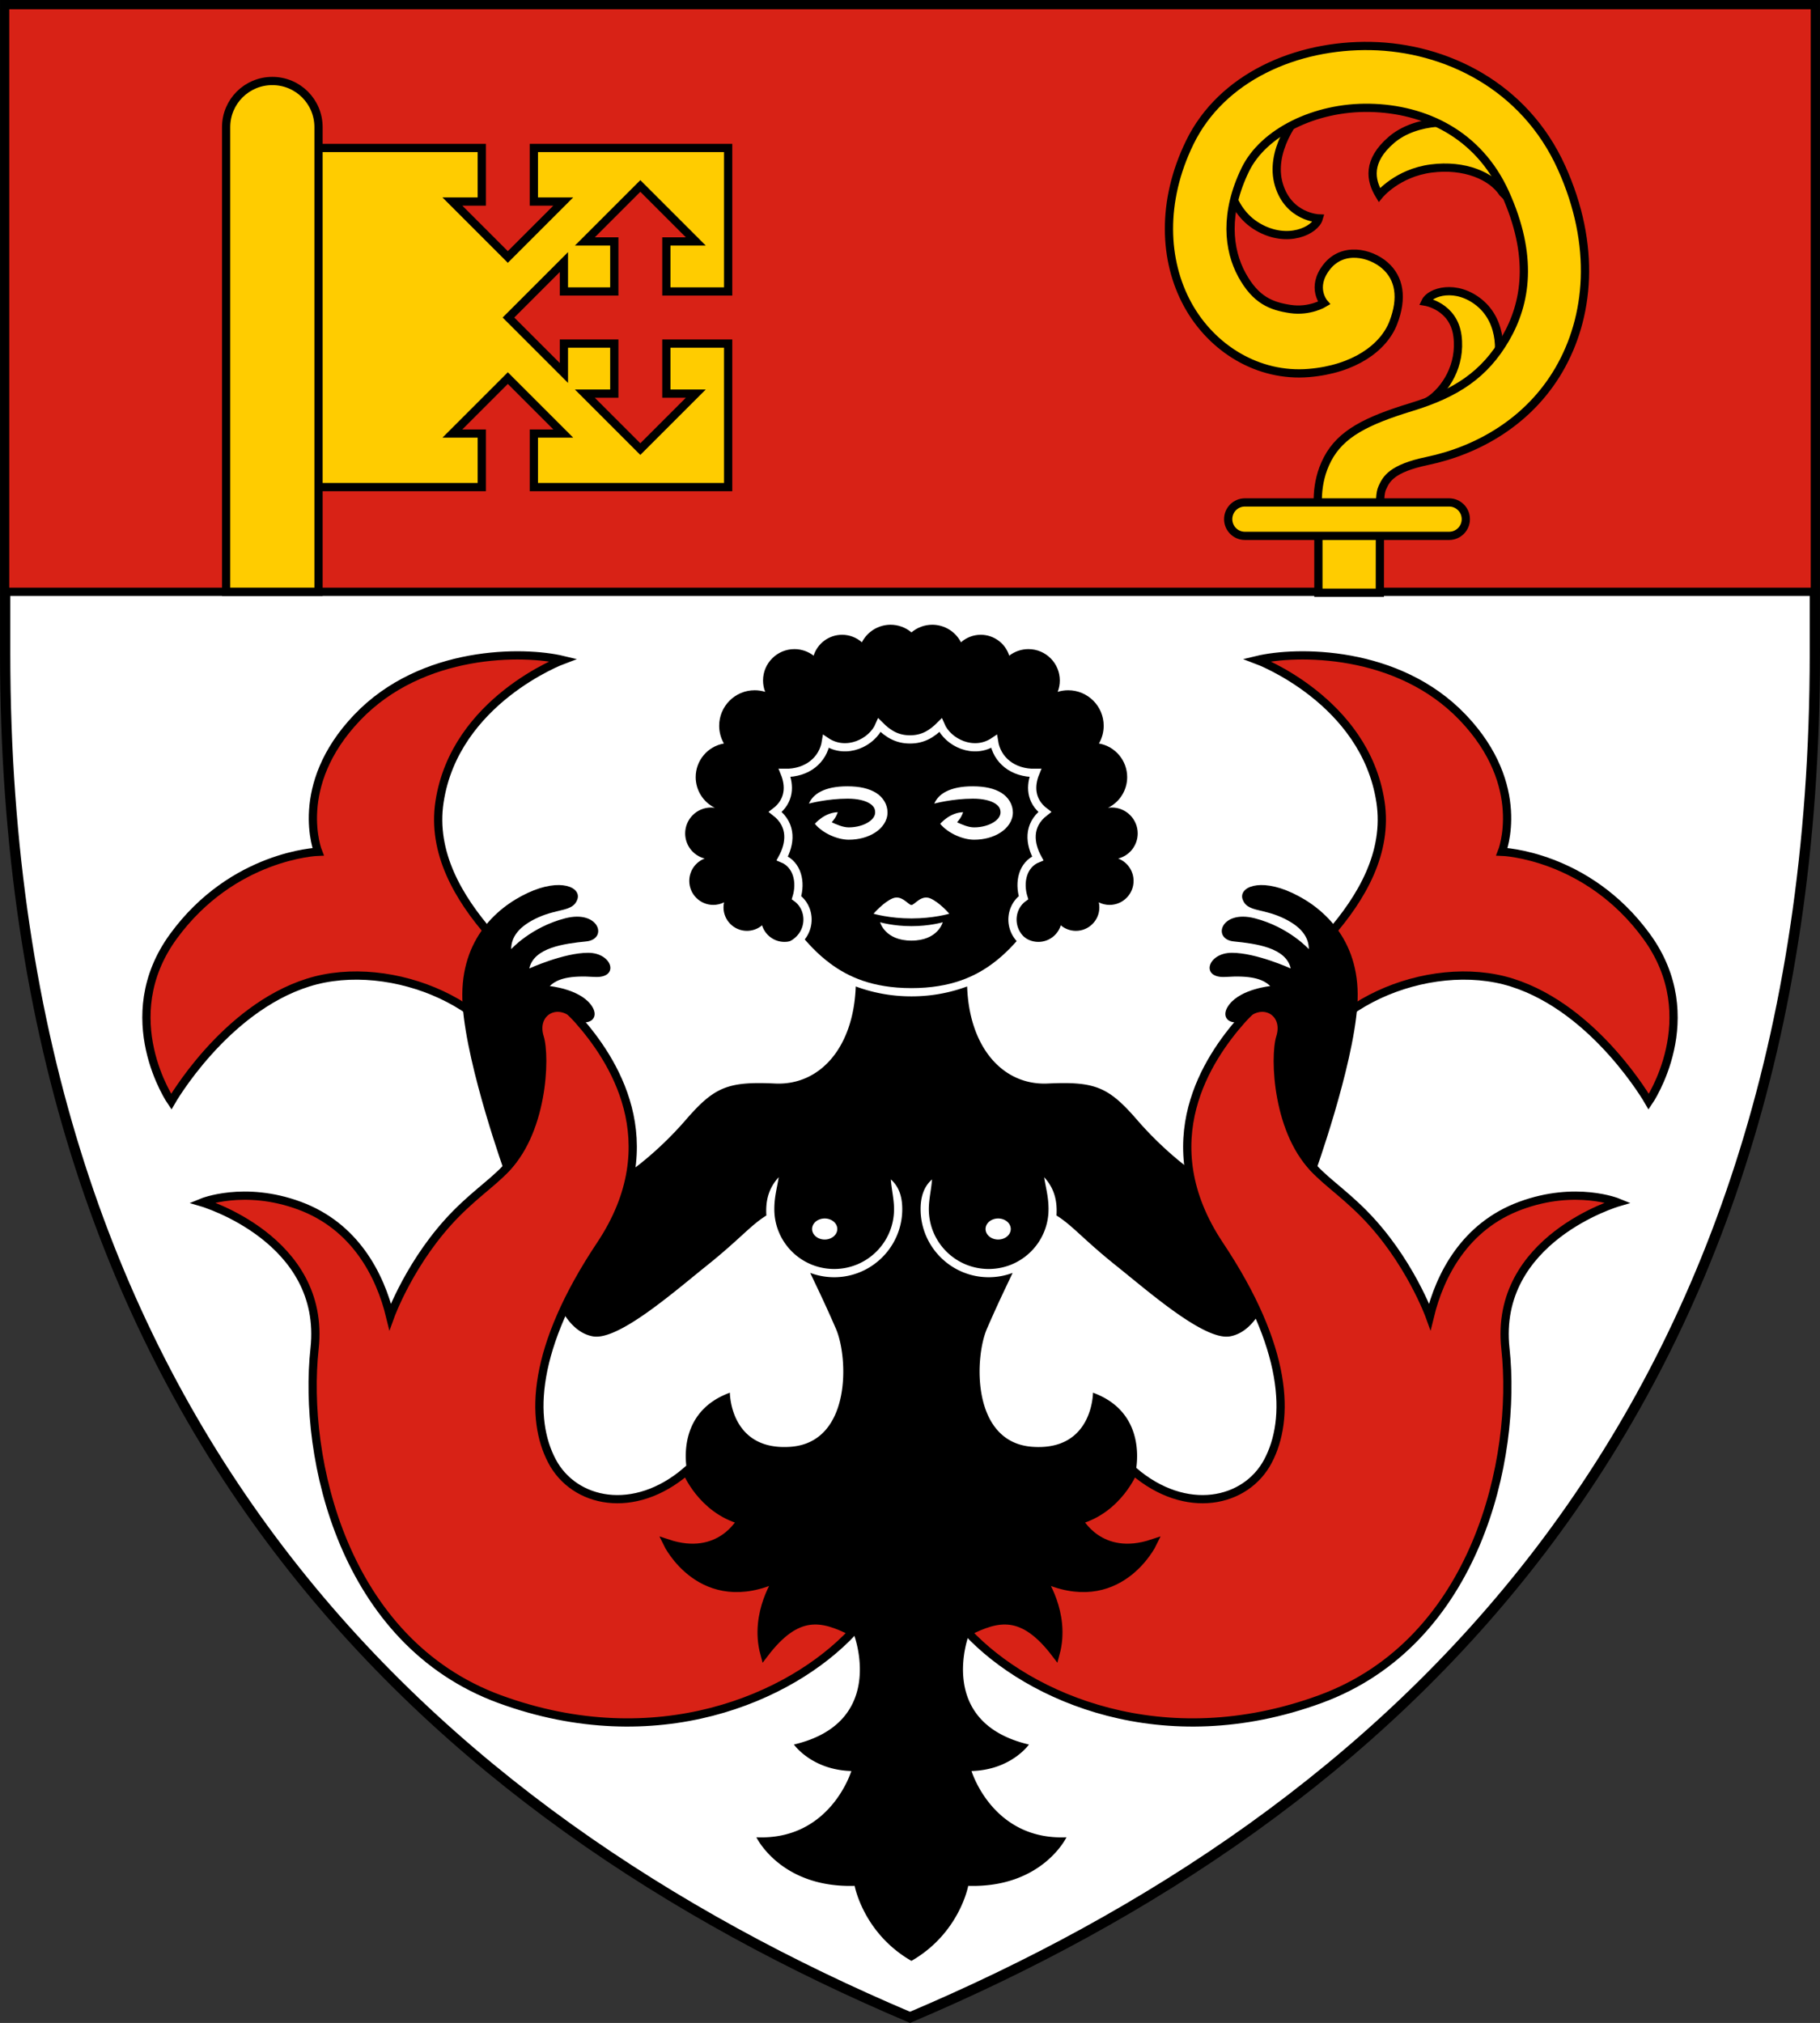 <?xml version="1.0" encoding="UTF-8" standalone="no"?>
<svg
   xmlns:dc="http://purl.org/dc/elements/1.1/"
   xmlns:cc="http://creativecommons.org/ns#"
   xmlns:rdf="http://www.w3.org/1999/02/22-rdf-syntax-ns#"
   xmlns:svg="http://www.w3.org/2000/svg"
   xmlns="http://www.w3.org/2000/svg"
   xmlns:sodipodi="http://sodipodi.sourceforge.net/DTD/sodipodi-0.dtd"
   xmlns:inkscape="http://www.inkscape.org/namespaces/inkscape"
   width="442.192"
   height="491.526"
   viewBox="0 0 116.997 130.05"
   version="1.1"
   id="svg847"
   sodipodi:docname="Mouila.svg"
   inkscape:version="1.0.2 (e86c870879, 2021-01-15, custom)">
  <rect x="0" y="0" width="116.997" height="130.05" fill="#333333" stroke="none"/>
  <defs
     id="defs841" />
  <sodipodi:namedview
     id="base"
     pagecolor="#ffffff"
     bordercolor="#666666"
     borderopacity="1.0"
     inkscape:pageopacity="0.0"
     inkscape:pageshadow="2"
     inkscape:zoom="0.98994949"
     inkscape:cx="184.21481"
     inkscape:cy="180.58804"
     inkscape:document-units="px"
     inkscape:current-layer="layer1"
     inkscape:document-rotation="0"
     showgrid="false"
     inkscape:snap-smooth-nodes="true"
     inkscape:showpageshadow="false"
     borderlayer="true"
     units="px"
     inkscape:window-width="1920"
     inkscape:window-height="1017"
     inkscape:window-x="-8"
     inkscape:window-y="-4"
     inkscape:window-maximized="1"
     inkscape:snap-global="false"
     inkscape:snap-midpoints="false"
     inkscape:snap-intersection-paths="false"
     inkscape:snap-center="true" />
  <g
     inkscape:label="Layer 1"
     inkscape:groupmode="layer"
     id="layer1"
     transform="translate(-49.839,-93.81)">
    <path
       style="font-variation-settings:normal;opacity:1;vector-effect:none;fill:#ffffff;fill-opacity:1;stroke:none;stroke-width:0.661;stroke-linecap:butt;stroke-linejoin:miter;stroke-miterlimit:4;stroke-dasharray:none;stroke-dashoffset:0;stroke-opacity:1;stop-color:#000000;stop-opacity:1"
       d="M 166.505,135.824 V 94.141 H 50.17 v 41.683 c 0,49.827 27.665,74.741 58.168,87.677 30.502,-12.936 58.168,-37.85 58.168,-87.677 z"
       id="path5426"
       sodipodi:nodetypes="sccscs" />
    <path
       id="path1538"
       style="font-variation-settings:normal;opacity:1;vector-effect:none;fill:#000000;fill-opacity:1;stroke:none;stroke-width:1;stroke-linecap:butt;stroke-linejoin:miter;stroke-miterlimit:4;stroke-dasharray:none;stroke-dashoffset:0;stroke-opacity:1;stop-color:#000000;stop-opacity:1"
       d="m 207.586,239.311 c -0.52,14.869 -8.736,24.05 -19.551,23.547 -11.518,-0.536 -14.731,0.804 -21.695,8.84 -6.964,8.036 -13.662,12.588 -13.662,12.588 L 135,315.09 c 0,0 2.679,8.036 8.84,9.107 6.161,1.071 19.552,-10.716 27.588,-17.145 8.036,-6.429 10.595,-9.769 14.479,-12.18 -0.2,-3.271 0.362,-6.433 2.988,-9.281 -0.361,2.553 -1.229,5.208 -1.025,8.738 0.368,5.419 3.696,10.013 8.385,12.182 1.854,0.858 3.921,1.336 6.102,1.336 8.031,0 14.52,-6.489 14.52,-14.52 0,-2.437 -0.603,-4.726 -0.775,-7.205 2.09,1.828 2.77,4.44 2.77,7.205 4e-5,9.112 -7.402,16.52 -16.514,16.52 -2.041,0 -3.998,-0.371 -5.805,-1.051 1.164,2.54 3.142,6.451 6.217,13.525 3.075,7.075 3.75,27.589 -10.982,28.66 -14.732,1.071 -14.732,-13.125 -14.732,-13.125 -13.929,5.089 -10.268,19.553 -10.268,19.553 l -11.475,18.367 26.518,29.547 25.314,-8.807 c 0,0 8.215,21.34 -14.553,26.697 0,0 4.285,6.16 13.928,6.428 0,0 -5.089,16.876 -23.035,16.072 0,0 5.893,12.321 23.84,11.785 0,0 2.102,11.496 13.773,18.203 C 232.768,468.996 234.871,457.5 234.871,457.5 c 17.946,0.536 23.838,-11.785 23.838,-11.785 -17.946,0.804 -23.035,-16.072 -23.035,-16.072 9.643,-0.268 13.93,-6.428 13.93,-6.428 -22.768,-5.357 -14.555,-26.697 -14.555,-26.697 l 25.316,8.807 26.516,-29.547 -11.475,-18.367 c 0,0 3.661,-14.463 -10.268,-19.553 0,0 -3.1e-4,14.196 -14.732,13.125 -14.732,-1.071 -14.057,-21.585 -10.982,-28.66 3.075,-7.075 5.053,-10.986 6.217,-13.525 -1.806,0.68 -3.763,1.051 -5.805,1.051 -9.112,0 -16.512,-7.408 -16.512,-16.52 0,-2.766 0.677,-5.377 2.768,-7.205 -0.172,2.479 -0.775,4.768 -0.775,7.205 -4e-5,8.031 6.489,14.52 14.52,14.52 2.18,0 4.248,-0.478 6.102,-1.336 4.689,-2.169 8.017,-6.763 8.385,-12.182 0.204,-3.53 -0.664,-6.185 -1.025,-8.738 2.626,2.848 3.188,6.01 2.988,9.281 3.884,2.411 6.443,5.751 14.479,12.18 8.036,6.429 21.429,18.216 27.59,17.145 6.161,-1.071 8.838,-9.107 8.838,-9.107 l -17.678,-30.805 c 0,0 -6.696,-4.552 -13.66,-12.588 -6.964,-8.036 -10.179,-9.376 -21.697,-8.84 -10.814,0.503 -19.031,-8.677 -19.551,-23.547 -3.568,1.31 -8.039,2.402 -13.51,2.402 -5.471,0 -9.942,-1.093 -13.51,-2.402 z m -7.529,56.285 a 3.056,2.553 0 0 1 3.055,2.553 3.056,2.553 0 0 1 -3.055,2.555 3.056,2.553 0 0 1 -3.057,-2.555 3.056,2.553 0 0 1 3.057,-2.553 z m 42.078,0 a 3.056,2.553 0 0 1 3.057,2.553 3.056,2.553 0 0 1 -3.057,2.555 3.056,2.553 0 0 1 -3.055,-2.555 3.056,2.553 0 0 1 3.055,-2.553 z"
       transform="matrix(0.265,0,0,0.265,49.839,93.81)" />
    <path
       style="font-variation-settings:normal;opacity:1;vector-effect:none;fill:none;fill-opacity:1;stroke:#000000;stroke-width:0.661;stroke-linecap:butt;stroke-linejoin:miter;stroke-miterlimit:4;stroke-dasharray:none;stroke-dashoffset:0;stroke-opacity:1;stop-color:#000000;stop-opacity:1"
       d="M 166.505,135.824 V 94.141 H 50.17 v 41.683 c 0,49.827 27.665,74.741 58.168,87.677 30.502,-12.936 58.168,-37.85 58.168,-87.677 z"
       id="path1452"
       sodipodi:nodetypes="sccscs" />
    <path
       style="font-variation-settings:normal;opacity:1;vector-effect:none;fill:#d82216;fill-opacity:1;stroke:#000000;stroke-width:0.529;stroke-linecap:butt;stroke-linejoin:miter;stroke-miterlimit:4;stroke-dasharray:none;stroke-dashoffset:0;stroke-opacity:1;stop-color:#000000;stop-opacity:1"
       d="M 166.505,131.855 V 94.141 H 50.17 v 37.714 z"
       id="path1043"
       sodipodi:nodetypes="ccccc" />
    <path
       id="path1084"
       style="opacity:1;fill:#ffcc00;fill-opacity:1;stroke:#000000;stroke-width:2;stroke-linecap:round;stroke-miterlimit:4;stroke-dasharray:none;paint-order:fill markers stroke"
       d="m 67.062,35.895 v 82.277 h 49.809 v -12.996 h -7.133 l 13.451,-13.451 13.451,13.451 h -7.135 v 12.996 h 47.131 V 83.35 h -14.988 v 12.146 h 7.135 L 155.332,108.949 141.881,95.496 h 7.135 V 83.35 h -12.225 v 7.135 L 123.34,77.033 136.791,63.58 v 7.135 h 12.225 V 58.568 h -7.135 l 13.451,-13.451 13.451,13.451 h -7.135 v 12.146 h 14.988 V 35.895 h -47.131 v 12.996 h 7.135 L 123.189,62.342 109.738,48.891 h 7.133 V 35.895 Z"
       transform="matrix(0.265,0,0,0.265,49.839,93.81)" />
    <path
       id="rect1045"
       style="opacity:1;fill:#ffcc00;fill-opacity:1;stroke:#000000;stroke-width:0.529;stroke-linecap:round;stroke-miterlimit:4;stroke-dasharray:none;paint-order:fill markers stroke"
       d="m 64.375,131.855 v -29.868 c 0,-1.645 1.325,-2.97 2.97,-2.97 1.645,0 2.97,1.325 2.97,2.97 v 29.868 z"
       sodipodi:nodetypes="cssscc" />
    <path
       style="font-variation-settings:normal;opacity:1;vector-effect:none;fill:#ffcc00;fill-opacity:1;stroke:#000000;stroke-width:0.529;stroke-linecap:butt;stroke-linejoin:miter;stroke-miterlimit:4;stroke-dasharray:none;stroke-dashoffset:0;stroke-opacity:1;stop-color:#000000;stop-opacity:1"
       d="m 141.687,119.584 c 1.079,-0.713 2.089,-2.294 1.843,-4.181 -0.249,-1.909 -2.055,-2.197 -2.055,-2.197 0.302,-0.642 1.973,-1.159 3.473,0.071 1.5,1.23 1.488,3.473 0.85,4.748 -0.638,1.276 -4.111,1.559 -4.111,1.559 z"
       id="path1183"
       sodipodi:nodetypes="csczsc" />
    <path
       style="font-variation-settings:normal;opacity:1;vector-effect:none;fill:#ffcc00;fill-opacity:1;stroke:#000000;stroke-width:0.529;stroke-linecap:butt;stroke-linejoin:miter;stroke-miterlimit:4;stroke-dasharray:none;stroke-dashoffset:0;stroke-opacity:1;stop-color:#000000;stop-opacity:1"
       d="m 146.445,106.203 c -0.713,-1.079 -2.456,-1.839 -4.607,-1.559 -2.175,0.283 -3.331,1.701 -3.331,1.701 -0.571,-0.94 -0.805,-2.186 0.78,-3.544 1.585,-1.358 4.323,-1.347 5.599,-0.709 1.276,0.638 1.559,4.111 1.559,4.111 z"
       id="path1185"
       sodipodi:nodetypes="csczscc" />
    <path
       style="font-variation-settings:normal;vector-effect:none;fill:#ffcc00;fill-opacity:1;stroke:#000000;stroke-width:0.529;stroke-linecap:butt;stroke-linejoin:miter;stroke-miterlimit:4;stroke-dasharray:none;stroke-dashoffset:0;stroke-opacity:1;stop-color:#000000"
       d="m 134.078,100.366 c -1.084,0.995 -2.644,3.238 -2.028,5.315 0.623,2.101 2.564,2.171 2.564,2.171 -0.224,0.776 -2.009,1.658 -3.916,0.545 -1.907,-1.113 -2.298,-3.636 -1.81,-5.184 0.487,-1.549 5.19,-2.847 5.19,-2.847 z"
       id="path1183-7"
       sodipodi:nodetypes="csczsc" />
    <path
       id="path1159"
       style="opacity:1;fill:#ffcc00;fill-opacity:1;stroke:#000000;stroke-width:2;stroke-linecap:butt;stroke-miterlimit:4;stroke-dasharray:none;paint-order:fill markers stroke"
       d="m 319.816,143.791 h 14.912 l 0.021,-18.498 c 0.021,-3.778 -0.025,-5.635 0.574,-6.961 0.945,-2.092 2.225,-4.691 10.91,-6.504 12.126,-2.532 24.577,-9.466 31.943,-22.123 7.366,-12.657 9.175,-30.1 0.619,-49.045 -8.991,-19.909 -28.199,-29.154 -46.254,-29.498 -18.055,-0.344 -36.2,7.536 -43.93,23.416 -6.965,14.308 -6.316,28.711 -0.48,39.344 5.836,10.633 17.074,17.586 29.365,16.566 10.954,-0.909 18.141,-6.114 20.484,-12.166 2.344,-6.052 1.508,-10.846 -2.029,-13.934 -3.538,-3.088 -10.233,-4.607 -14.135,0.385 -3.902,4.992 -0.617,8.762 -0.617,8.762 0,0 -3.504,2.129 -8.164,1.436 -4.66,-0.694 -8.399,-2.14 -11.758,-8.26 -3.359,-6.12 -4.299,-15.053 0.82,-25.57 4.354,-8.945 16.789,-15.233 30.154,-14.979 13.365,0.255 26.411,6.37 32.871,20.676 6.896,15.269 5.123,26.661 0.082,35.322 -5.041,8.661 -11.892,13.25 -22.84,16.592 -10.948,3.342 -17.106,6.479 -20.322,12.598 -3.217,6.119 -2.251,12.028 -2.228,13.943 z"
       transform="matrix(0.265,0,0,0.265,49.839,93.81)"
       sodipodi:nodetypes="ccccsssssssssscssscsssscc" />
    <path
       id="path1161"
       style="opacity:1;fill:#ffcc00;fill-opacity:1;stroke:#000000;stroke-width:0.529;stroke-linecap:round;stroke-miterlimit:4;stroke-dasharray:none;paint-order:fill markers stroke"
       d="m 129.867,126.11 c -0.596,0 -1.075,0.48 -1.075,1.075 0,0.596 0.48,1.075 1.075,1.075 h 6.563 6.563 c 0.596,0 1.075,-0.48 1.075,-1.075 0,-0.596 -0.48,-1.075 -1.075,-1.075 h -6.563 z" />
    <path
       style="font-variation-settings:normal;opacity:1;vector-effect:none;fill:#d82216;fill-opacity:1;stroke:#000000;stroke-width:0.529;stroke-linecap:butt;stroke-linejoin:miter;stroke-miterlimit:4;stroke-dasharray:none;stroke-dashoffset:0;stroke-opacity:1;stop-color:#000000;stop-opacity:1"
       d="m 104.646,198.722 c -3.969,4.252 -12.615,8.008 -22.679,4.323 -10.064,-3.685 -12.672,-15.488 -11.906,-22.537 0.766,-7.049 -7.229,-9.396 -7.229,-9.396 0,0 2.701,-1.107 6.261,0.208 3.56,1.314 5.175,4.438 5.829,7.129 0,0 1.317,-3.661 4.245,-6.62 2.928,-2.959 5.068,-3.084 4.218,-8.187 -0.85,-5.103 -8.363,-8.363 -13.749,-6.662 -5.386,1.701 -8.788,7.654 -8.788,7.654 0,0 -3.685,-5.386 0.142,-10.631 3.827,-5.244 9.296,-5.436 9.296,-5.436 0,0 -1.679,-4.225 2.506,-8.619 4.185,-4.394 10.724,-4.31 13.23,-3.708 0,0 -6.936,2.597 -7.928,9.117 -0.992,6.52 6.804,11.623 8.93,14.032 2.126,2.41 5.846,7.815 1.417,14.458 -4.429,6.643 -4.536,11.198 -3.118,13.891 1.417,2.693 5.277,3.533 8.646,0.638 0,0 0.969,2.457 3.52,3.166 0,0 -1.347,2.622 -4.748,1.488 0,0 2.197,4.536 7.158,2.197 0,0 -1.63,2.268 -0.921,4.89 2.101,-2.755 3.684,-2.401 5.67,-1.394 z"
       id="path1219"
       sodipodi:nodetypes="czcszszsczcsscsssscccccc" />
    <path
       style="font-variation-settings:normal;opacity:1;vector-effect:none;fill:#000000;fill-opacity:1;stroke:none;stroke-width:0.265;stroke-linecap:butt;stroke-linejoin:miter;stroke-miterlimit:4;stroke-dasharray:none;stroke-dashoffset:0;stroke-opacity:1;stop-color:#000000;stop-opacity:1"
       d="m 82.333,169.321 c 0,0 -2.468,-6.837 -2.752,-10.877 -0.283,-4.04 2.055,-6.237 4.181,-7.229 2.126,-0.992 3.473,-0.354 3.189,0.425 -0.283,0.78 -1.205,0.567 -2.48,1.134 -1.276,0.567 -1.772,1.276 -1.772,2.055 0,0 1.276,-1.417 3.473,-1.984 2.197,-0.567 2.764,1.347 1.347,1.488 -1.417,0.142 -3.36,0.396 -3.656,1.739 0,0 2.207,-1.009 3.785,-1.009 1.578,0 2.043,1.659 0.396,1.551 -1.548,-0.102 -2.375,0.101 -2.864,0.59 0,0 1.843,0.177 2.622,1.169 0.78,0.992 -0.337,1.585 -1.277,0.811 -0.94,-0.774 -2.15,-0.083 -1.735,1.245 0.416,1.328 0.236,6.412 -2.457,8.892 z"
       id="path1223"
       sodipodi:nodetypes="csssscsscsscsszc" />
    <path
       style="font-variation-settings:normal;opacity:1;vector-effect:none;fill:#d82216;fill-opacity:1;stroke:#000000;stroke-width:0.529;stroke-linecap:butt;stroke-linejoin:miter;stroke-miterlimit:4;stroke-dasharray:none;stroke-dashoffset:0;stroke-opacity:1;stop-color:#000000;stop-opacity:1"
       d="m 112.029,198.722 c 3.969,4.252 12.615,8.008 22.679,4.323 10.064,-3.685 12.672,-15.488 11.906,-22.537 -0.766,-7.049 7.229,-9.396 7.229,-9.396 0,0 -2.701,-1.107 -6.261,0.208 -3.56,1.314 -5.175,4.438 -5.829,7.129 0,0 -1.317,-3.661 -4.245,-6.62 -2.928,-2.959 -5.068,-3.084 -4.218,-8.187 0.85,-5.103 8.363,-8.363 13.749,-6.662 5.386,1.701 8.788,7.654 8.788,7.654 0,0 3.685,-5.386 -0.142,-10.631 -3.827,-5.244 -9.296,-5.436 -9.296,-5.436 0,0 1.679,-4.225 -2.506,-8.619 -4.185,-4.394 -10.724,-4.31 -13.23,-3.708 0,0 6.936,2.597 7.928,9.117 0.992,6.52 -6.804,11.623 -8.93,14.032 -2.126,2.41 -5.846,7.815 -1.417,14.458 4.429,6.643 4.536,11.198 3.118,13.891 -1.417,2.693 -5.277,3.533 -8.646,0.638 0,0 -0.969,2.457 -3.52,3.166 0,0 1.347,2.622 4.748,1.488 0,0 -2.197,4.536 -7.158,2.197 0,0 1.63,2.268 0.921,4.89 -2.101,-2.755 -3.684,-2.401 -5.67,-1.394 z"
       id="path1227"
       sodipodi:nodetypes="czcszszsczcsscsssscccccc" />
    <path
       id="path1552"
       style="color:#000000;font-style:normal;font-variant:normal;font-weight:normal;font-stretch:normal;font-size:medium;line-height:normal;font-family:sans-serif;font-variant-ligatures:normal;font-variant-position:normal;font-variant-caps:normal;font-variant-numeric:normal;font-variant-alternates:normal;font-variant-east-asian:normal;font-feature-settings:normal;font-variation-settings:normal;text-indent:0;text-align:start;text-decoration:none;text-decoration-line:none;text-decoration-style:solid;text-decoration-color:#000000;letter-spacing:normal;word-spacing:normal;text-transform:none;writing-mode:lr-tb;direction:ltr;text-orientation:mixed;dominant-baseline:auto;baseline-shift:baseline;text-anchor:start;white-space:normal;shape-padding:0;shape-margin:0;inline-size:0;clip-rule:nonzero;display:inline;overflow:visible;visibility:visible;opacity:1;isolation:auto;mix-blend-mode:normal;color-interpolation:sRGB;color-interpolation-filters:linearRGB;solid-color:#000000;solid-opacity:1;vector-effect:none;fill:#000000;fill-opacity:1;fill-rule:nonzero;stroke:none;stroke-width:1;stroke-linecap:butt;stroke-linejoin:miter;stroke-miterlimit:4;stroke-dasharray:none;stroke-dashoffset:0;stroke-opacity:1;color-rendering:auto;image-rendering:auto;shape-rendering:auto;text-rendering:auto;enable-background:accumulate;stop-color:#000000;stop-opacity:1"
       d="m 216.014,151.559 c -2.944,0.019 -5.606,1.663 -6.934,4.26 -1.324,-1.175 -3.033,-1.824 -4.803,-1.824 -3.162,8e-5 -5.958,2.052 -6.906,5.068 -1.333,-1.03 -2.971,-1.59 -4.656,-1.59 -4.206,4.5e-4 -7.616,3.411 -7.615,7.617 -4e-5,0.941 0.174,1.873 0.514,2.75 -0.823,-0.255 -1.68,-0.384 -2.541,-0.385 -4.759,4.5e-4 -8.616,3.858 -8.615,8.617 1.9e-4,1.508 0.396,2.99 1.148,4.297 -3.959,0.699 -6.845,4.138 -6.846,8.158 4.9e-4,3.165 1.804,6.054 4.648,7.443 -0.303,-0.045 -0.609,-0.068 -0.916,-0.068 -3.471,3.1e-4 -6.285,2.814 -6.285,6.285 4.2e-4,2.87 1.945,5.375 4.725,6.088 -2.244,0.867 -3.724,3.024 -3.725,5.43 -4.5e-4,3.215 2.605,5.822 5.82,5.822 0.909,-4.5e-4 1.805,-0.214 2.617,-0.623 -0.09,0.404 -0.135,0.817 -0.135,1.23 0,3.141 2.546,5.688 5.688,5.688 1.344,-3.8e-4 2.644,-0.476 3.67,-1.344 0.732,2.39 2.938,4.021 5.438,4.021 1.562,0 2.976,-0.631 4.004,-1.65 1.591,1.876 3.843,4.485 7.094,6.898 4.287,3.183 10.208,5.965 19.693,5.965 9.485,0 15.406,-2.782 19.693,-5.965 3.251,-2.413 5.503,-5.022 7.094,-6.898 1.028,1.019 2.442,1.65 4.004,1.65 2.499,-2.3e-4 4.705,-1.632 5.438,-4.021 1.026,0.867 2.326,1.343 3.67,1.344 3.141,0 5.688,-2.546 5.688,-5.688 0,-0.414 -0.045,-0.826 -0.135,-1.23 0.812,0.409 1.708,0.623 2.617,0.623 3.215,-6e-4 5.821,-2.607 5.82,-5.822 -4.2e-4,-2.406 -1.48,-4.563 -3.725,-5.43 2.78,-0.713 4.724,-3.218 4.725,-6.088 -3.1e-4,-3.471 -2.814,-6.285 -6.285,-6.285 -0.307,3.8e-4 -0.613,0.023 -0.916,0.068 2.844,-1.39 4.648,-4.278 4.648,-7.443 -6.8e-4,-4.02 -2.887,-7.46 -6.846,-8.158 0.752,-1.307 1.148,-2.789 1.148,-4.297 6.4e-4,-4.759 -3.857,-8.617 -8.615,-8.617 -0.862,4.9e-4 -1.718,0.13 -2.541,0.385 0.339,-0.877 0.514,-1.809 0.514,-2.75 6e-4,-4.206 -3.409,-7.617 -7.615,-7.617 -1.685,1.9e-4 -3.323,0.559 -4.656,1.59 -0.948,-3.016 -3.744,-5.068 -6.906,-5.068 -1.77,4.9e-4 -3.479,0.649 -4.803,1.824 -1.327,-2.597 -3.99,-4.241 -6.934,-4.26 -1.955,0 -3.715,0.701 -5.078,1.857 -1.413,-1.199 -3.206,-1.857 -5.086,-1.857 z m -10.393,39.197 c 2.871,0.008 5.181,0.515 6.896,1.588 1.716,1.073 2.781,2.845 2.781,4.754 0,2.038 -1.281,3.765 -3.004,4.879 -1.723,1.114 -3.955,1.734 -6.4,1.734 -2.69,0 -6.269,-1.507 -8.223,-3.854 0,0 2.271,-2.738 5.559,-2.826 -0.511,1.449 -1.076,1.937 -1.461,2.461 1.064,0.475 2.651,1.223 4.125,1.223 1.921,0 3.639,-0.527 4.777,-1.264 1.138,-0.736 1.623,-1.569 1.623,-2.354 0,-0.915 -0.336,-1.563 -1.365,-2.207 -1.03,-0.644 -2.814,-1.137 -5.309,-1.137 -4.987,0 -9.383,1.197 -9.383,1.197 0.933,-2.249 3.649,-4.214 9.383,-4.195 z m 30.408,0 c 2.871,0.008 5.179,0.515 6.895,1.588 1.716,1.073 2.783,2.845 2.783,4.754 0,2.038 -1.283,3.765 -3.006,4.879 -1.723,1.114 -3.955,1.734 -6.4,1.734 -2.69,0 -6.269,-1.507 -8.223,-3.854 0,0 2.271,-2.738 5.559,-2.826 -0.511,1.449 -1.076,1.937 -1.461,2.461 1.064,0.475 2.651,1.223 4.125,1.223 1.921,0 3.639,-0.527 4.777,-1.264 1.138,-0.736 1.623,-1.569 1.623,-2.354 0,-0.915 -0.336,-1.563 -1.365,-2.207 -1.03,-0.644 -2.812,-1.137 -5.307,-1.137 -4.987,0 -9.385,1.197 -9.385,1.197 0.933,-2.249 3.651,-4.214 9.385,-4.195 z m -18.674,26.986 c 1.797,-0.125 3.075,1.807 3.74,1.807 0.761,0 2.322,-2.524 4.543,-1.615 2.221,0.909 4.645,3.734 4.645,3.734 0,0 -3.863,1.143 -9.188,1.143 -5.324,0 -9.188,-1.143 -9.188,-1.143 0,0 2.423,-2.826 4.645,-3.734 0.278,-0.114 0.546,-0.174 0.803,-0.191 z M 213.5,223.736 c 0,0 3.195,0.943 7.596,0.943 4.401,0 7.596,-0.943 7.596,-0.943 0,0 -1.148,4.451 -7.596,4.451 -6.448,0 -7.596,-4.451 -7.596,-4.451 z"
       transform="matrix(0.265,0,0,0.265,49.839,93.81)" />
    <path
       style="opacity:1;fill:none;fill-opacity:1;stroke:#ffffff;stroke-width:0.529;stroke-linecap:butt;stroke-miterlimit:4;stroke-dasharray:none;paint-order:fill markers stroke"
       d="m 116.484,154.769 c -1.819,-0.475 -1.968,-2.451 -0.85,-3.248 -0.306,-0.993 -0.064,-2.13 0.915,-2.527 -0.504,-0.918 -0.689,-2.111 0.45,-2.987 -0.947,-0.718 -0.932,-1.707 -0.603,-2.51 -1.459,0.029 -2.475,-0.84 -2.658,-2.02 -1.304,0.88 -2.963,0.075 -3.437,-1.045 -0.571,0.574 -1.146,0.913 -1.963,0.913 -0.817,0 -1.392,-0.339 -1.963,-0.913 -0.474,1.12 -2.133,1.925 -3.437,1.045 -0.183,1.179 -1.199,2.049 -2.658,2.02 0.329,0.803 0.344,1.793 -0.603,2.51 1.138,0.877 0.953,2.07 0.45,2.987 0.979,0.397 1.221,1.534 0.915,2.527 1.118,0.797 0.969,2.773 -0.85,3.248"
       id="path1669"
       sodipodi:nodetypes="ccccccczccccccc" />
    <path
       style="font-variation-settings:normal;opacity:1;vector-effect:none;fill:#000000;fill-opacity:1;stroke:none;stroke-width:0.265;stroke-linecap:butt;stroke-linejoin:miter;stroke-miterlimit:4;stroke-dasharray:none;stroke-dashoffset:0;stroke-opacity:1;stop-color:#000000;stop-opacity:1"
       d="m 134.342,169.321 c 0,0 2.468,-6.837 2.752,-10.877 0.283,-4.04 -2.055,-6.237 -4.181,-7.229 -2.126,-0.992 -3.473,-0.354 -3.189,0.425 0.283,0.78 1.205,0.567 2.48,1.134 1.276,0.567 1.772,1.276 1.772,2.055 0,0 -1.276,-1.417 -3.473,-1.984 -2.197,-0.567 -2.764,1.347 -1.347,1.488 1.417,0.142 3.36,0.396 3.656,1.739 0,0 -2.207,-1.009 -3.785,-1.009 -1.578,0 -2.043,1.659 -0.396,1.551 1.548,-0.102 2.375,0.101 2.864,0.59 0,0 -1.843,0.177 -2.622,1.169 -0.78,0.992 0.337,1.585 1.277,0.811 0.94,-0.774 2.15,-0.083 1.735,1.245 -0.416,1.328 -0.236,6.412 2.457,8.892 z"
       id="path1683"
       sodipodi:nodetypes="csssscsscsscsszc" />
  </g>
</svg>
